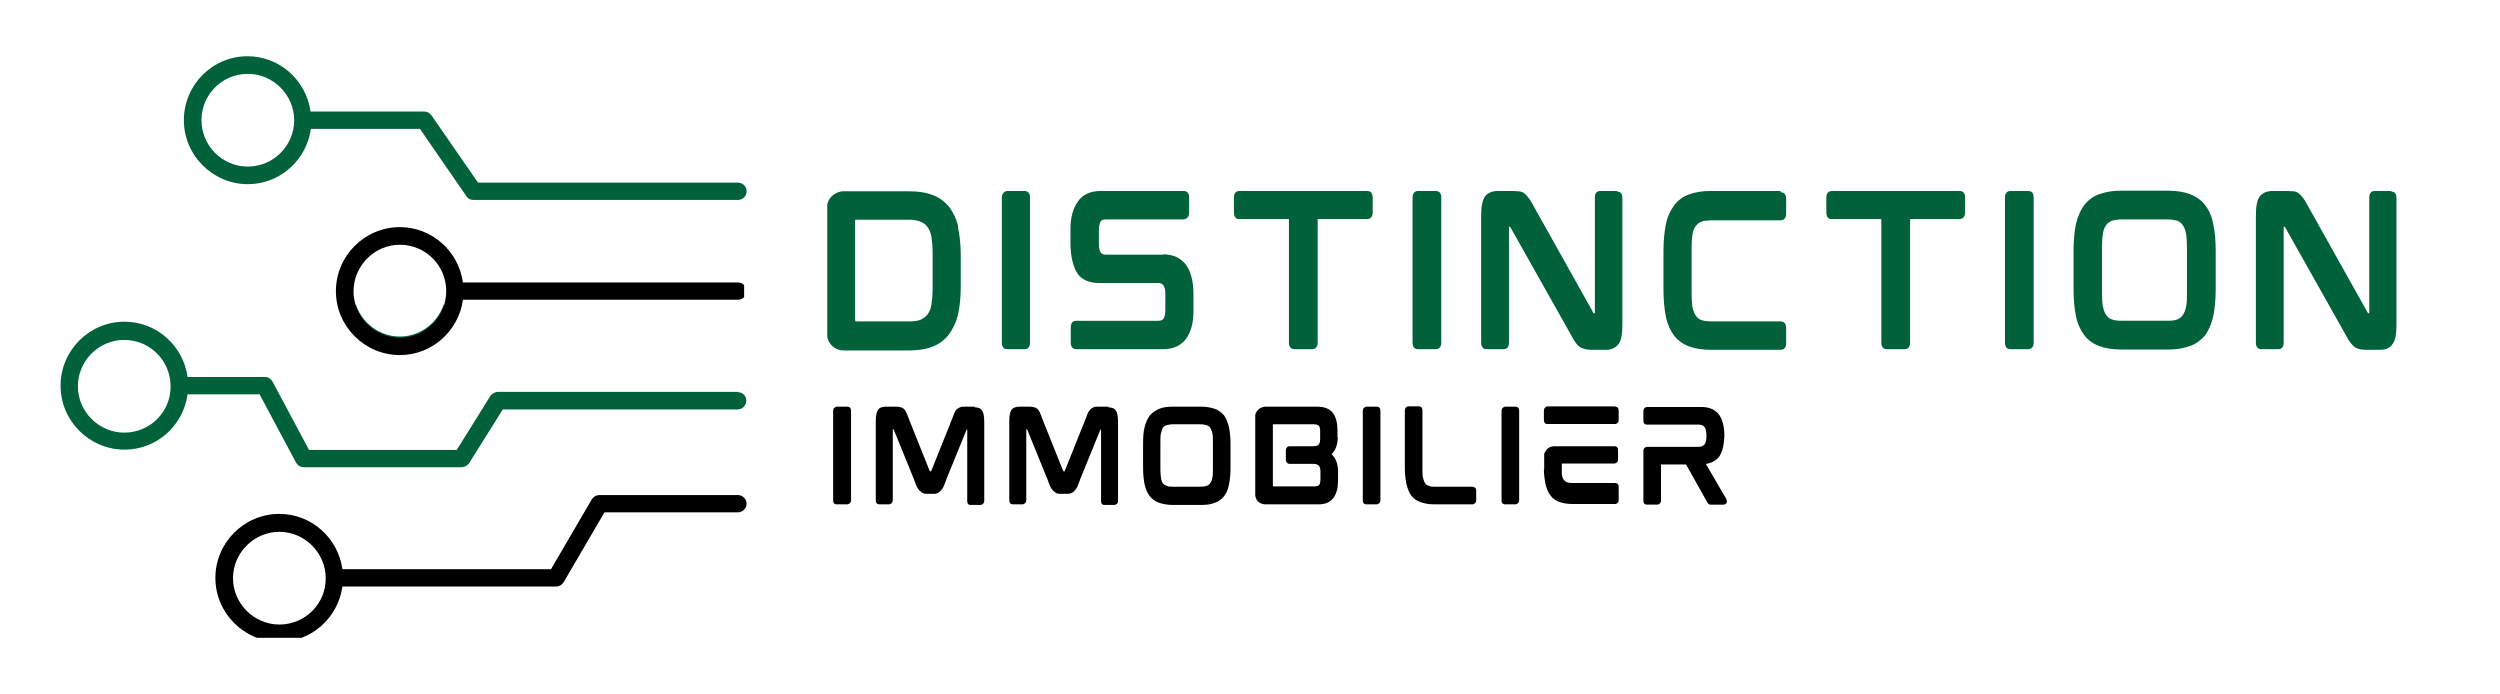 <?xml version="1.0" encoding="UTF-8"?><svg id="Calque_1" xmlns="http://www.w3.org/2000/svg" xmlns:xlink="http://www.w3.org/1999/xlink" viewBox="0 0 80.9 22.45"><defs><style>.cls-1{fill:#fff;}.cls-2{clip-path:url(#clippath-2);}.cls-3{clip-path:url(#clippath-1);}.cls-4{clip-path:url(#clippath-4);}.cls-5{clip-path:url(#clippath);}.cls-6{fill:none;}.cls-7{clip-path:url(#clippath-3);}.cls-8{fill:#01613a;}.cls-9{clip-path:url(#clippath-5);}</style><clipPath id="clippath"><rect class="cls-6" x="5.78" y="1.79" width="18.38" height="4.8"/></clipPath><clipPath id="clippath-1"><rect class="cls-6" x="10.85" y="9.86" width="13.31" height="1.79"/></clipPath><clipPath id="clippath-2"><rect class="cls-6" x="1.96" y="10.32" width="22.2" height="4.8"/></clipPath><clipPath id="clippath-3"><rect class="cls-6" x="10.85" y="7.26" width="13.23" height="4.4"/></clipPath><clipPath id="clippath-4"><rect class="cls-6" x="9.68" y="10.32" width="14.4" height="1.42"/></clipPath><clipPath id="clippath-5"><rect class="cls-6" x="6.85" y="15.93" width="17.31" height="4.71"/></clipPath></defs><g id="surface1"><rect class="cls-1" x="-10.48" y="-38.74" width="100" height="100"/><g class="cls-5"><path class="cls-8" d="m8.02,5.96c1.04,0,1.9-.78,2.04-1.79h3.53l1.51,2.19c.05.08.14.11.23.11h8.55c.15,0,.28-.12.28-.28s-.13-.28-.28-.28h-8.41l-1.51-2.18c-.06-.08-.14-.12-.23-.12h-3.68c-.14-1.01-1-1.79-2.04-1.79-1.14,0-2.06.93-2.06,2.07s.94,2.07,2.07,2.07Zm0-3.57c.82,0,1.5.68,1.5,1.5s-.67,1.5-1.5,1.5-1.5-.68-1.5-1.5.66-1.5,1.5-1.5Z"/></g><g class="cls-3"><path class="cls-8" d="m23.88,9.1h-8.9c-.14-1.01-1-1.79-2.04-1.79-1.14,0-2.07.93-2.07,2.07s.93,2.07,2.07,2.07c1.04,0,1.9-.78,2.04-1.79h8.9c.15,0,.28-.13.28-.28s-.13-.28-.28-.28Zm-10.94,1.79c-.82,0-1.5-.68-1.5-1.5s.67-1.52,1.5-1.52,1.5.68,1.5,1.5-.67,1.52-1.5,1.52Z"/></g><g class="cls-2"><path class="cls-8" d="m23.88,12.68h-7.76c-.09,0-.19.05-.25.13l-1.09,1.75h-4.78l-1.18-2.21c-.05-.09-.14-.15-.24-.15h-2.51c-.14-1.01-1-1.79-2.04-1.79-1.14,0-2.07.93-2.07,2.07s.93,2.07,2.07,2.07c1.05,0,1.9-.78,2.04-1.79h2.33l1.18,2.21c.05.09.14.15.25.15h5.11c.09,0,.18-.05.24-.13l1.09-1.74h7.6c.15,0,.28-.13.28-.28.01-.15-.12-.28-.27-.28Zm-19.86,1.32c-.82,0-1.5-.68-1.5-1.5s.67-1.5,1.5-1.5,1.5.67,1.5,1.5c.01.82-.66,1.5-1.5,1.5Z"/></g><g class="cls-7"><path d="m23.88,9.14h-8.9c-.14-1.01-1-1.79-2.04-1.79-1.14,0-2.07.93-2.07,2.07s.93,2.07,2.07,2.07c1.04,0,1.9-.78,2.04-1.79h8.9c.15,0,.28-.12.28-.28s-.13-.28-.28-.28Zm-10.94,1.79c-.82,0-1.5-.68-1.5-1.5s.67-1.51,1.5-1.51,1.5.67,1.5,1.5-.67,1.51-1.5,1.51Z"/></g><g class="cls-4"><path d="m23.88,12.73h-7.76c-.09,0-.19.05-.25.13l-1.09,1.74h-4.78l-1.18-2.21c-.05-.09-.14-.15-.24-.15h-2.51c-.14-1.01-1-1.79-2.04-1.79-1.14,0-2.07.93-2.07,2.07s.93,2.07,2.07,2.07c1.05,0,1.9-.78,2.04-1.79h2.33l1.18,2.21c.05.09.14.15.25.15h5.11c.09,0,.18-.05.24-.12l1.09-1.75h7.6c.15,0,.28-.13.28-.28.01-.15-.12-.28-.27-.28Zm-19.86,1.31c-.82,0-1.5-.67-1.5-1.5s.67-1.5,1.5-1.5,1.5.68,1.5,1.5c.01.83-.66,1.5-1.5,1.5Z"/></g><g class="cls-9"><path d="m23.88,16.02h-4.48c-.11,0-.2.06-.25.14l-1.32,2.26h-6.75c-.14-1.01-1-1.79-2.04-1.79-1.14,0-2.07.93-2.07,2.07s.93,2.07,2.07,2.07c1.04,0,1.9-.78,2.04-1.79h6.91c.11,0,.2-.06.25-.14l1.32-2.26h4.32c.15,0,.28-.13.28-.28s-.13-.28-.28-.28Zm-14.84,4.19c-.82,0-1.5-.68-1.5-1.5s.68-1.5,1.5-1.5,1.5.68,1.5,1.5c.01.82-.66,1.5-1.5,1.5Z"/></g><path class="cls-8" d="m31.01,7.34c-.06-.26-.17-.48-.3-.65-.14-.17-.32-.3-.53-.38-.21-.08-.46-.12-.75-.12h-2.17c-.18.02-.34.12-.43.27-.03.05-.05.11-.06.16v4.25c0,.07.03.14.06.2.1.17.28.27.47.27h2.12c.29,0,.55-.04.75-.12.21-.08.39-.21.53-.39.13-.17.24-.39.3-.65s.09-.57.09-.92v-.98c0-.35-.03-.66-.09-.92Zm-3.34,3.02v-3.21s0-.04.01-.04h1.73c.14,0,.27.02.37.06.1.04.17.09.23.17.06.08.11.19.13.32.02.14.04.32.04.52v1.16c0,.21-.02.38-.04.52-.02.14-.07.24-.13.32-.06.07-.13.13-.23.17-.1.04-.23.05-.37.05h-1.73s0,0,0-.03Z"/><path class="cls-8" d="m33.16,6.18h-.57s-.17.02-.17.21v4.7c0,.19.12.21.17.21h.57c.05,0,.17-.02.17-.21v-4.7c0-.19-.12-.21-.17-.21Z"/><path class="cls-8" d="m37.64,8.24h-1.87c-.09,0-.21-.04-.21-.34v-.46c0-.11.02-.2.05-.26.02-.04.06-.08.17-.08h2.53s.17-.02.17-.21v-.5c0-.19-.12-.21-.17-.21h-2.68c-.34,0-.59.11-.75.34-.16.23-.24.52-.24.88v.47c0,.43.09.78.24,1,.19.25.48.29.74.29h1.87c.09,0,.22.04.22.34v.54c0,.11-.02.2-.05.26-.03.04-.06.08-.17.08h-2.66c-.06,0-.18.02-.18.21v.5c0,.19.12.21.18.21h2.8c.34,0,.6-.12.76-.35.16-.23.23-.52.23-.88v-.55c0-.41-.08-.72-.24-.95-.17-.22-.41-.34-.74-.34Z"/><path class="cls-8" d="m44.23,6.18h-4.12c-.06,0-.18.02-.18.21v.48c0,.21.12.22.18.22h1.6v4c0,.19.12.21.18.21h.57c.05,0,.18-.02.18-.21v-4h1.6c.05,0,.18-.02.18-.22v-.48c0-.19-.12-.21-.18-.21Z"/><path class="cls-8" d="m46.46,6.18h-.57c-.05,0-.18.02-.18.21v4.7c0,.19.12.21.18.21h.57c.05,0,.18-.02.18-.21v-4.7c0-.19-.12-.21-.18-.21Z"/><path class="cls-8" d="m52.34,6.18h-.55c-.06,0-.18.02-.18.21v3.74h0s-.03.01-.03.01c0,0-.01,0-.02-.02l-1.96-3.5c-.05-.09-.09-.17-.14-.22-.04-.06-.09-.11-.13-.14-.05-.04-.11-.06-.18-.07-.06,0-.14-.01-.22-.01h-.46c-.18,0-.32.06-.41.17-.09.12-.13.32-.13.63v4.11c0,.19.12.21.18.21h.55c.05,0,.17-.02.17-.21v-3.75h.03s0,0,.02.02l1.97,3.5c.05.1.1.18.14.23.04.06.09.11.14.14.05.04.11.05.17.07.05.01.12.02.21.02h.45c.18,0,.32-.06.41-.18.09-.11.13-.32.13-.62v-4.11c0-.2-.12-.21-.18-.21Z"/><path class="cls-8" d="m57.62,6.18h-2.26c-.28,0-.51.04-.7.11-.2.07-.36.19-.48.35-.12.16-.22.36-.27.61-.05.24-.08.54-.08.88v1.23c0,.35.03.65.08.9.05.24.15.45.27.61.12.15.29.27.48.34.19.07.43.11.7.11h2.26c.05,0,.18-.02.18-.21v-.49c0-.2-.12-.22-.18-.22h-2.23c-.13,0-.24-.01-.32-.04-.08-.02-.14-.07-.19-.14-.05-.06-.08-.16-.11-.27-.02-.12-.03-.28-.03-.46v-1.45c0-.18.01-.34.03-.46.02-.12.05-.2.11-.27.05-.07.11-.11.19-.14.08-.03.19-.04.32-.04h2.23c.05,0,.18-.02.18-.22v-.48c0-.19-.12-.21-.18-.21Z"/><path class="cls-8" d="m63.4,6.18h-4.12c-.05,0-.18.02-.18.21v.48c0,.21.12.22.18.22h1.6v4c0,.19.12.21.18.21h.57c.06,0,.18-.02.18-.21v-4h1.6c.05,0,.18-.02.18-.22v-.48c0-.19-.12-.21-.18-.21Z"/><path class="cls-8" d="m65.63,6.18h-.57c-.05,0-.18.02-.18.21v4.7c0,.19.12.21.18.21h.57c.05,0,.18-.02.18-.21v-4.7c0-.19-.12-.21-.18-.21Z"/><path class="cls-8" d="m71.35,6.63c-.12-.16-.29-.27-.49-.35-.19-.07-.43-.11-.7-.11h-1.52c-.27,0-.5.04-.7.11-.2.07-.36.19-.49.35-.12.16-.21.36-.27.61-.05.24-.08.54-.08.88v1.23c0,.35.03.65.08.89.05.25.15.45.27.61.12.16.29.28.49.35.18.07.42.11.7.11h1.52c.27,0,.51-.04.7-.11.2-.07.36-.19.49-.34.12-.16.21-.37.27-.62.05-.24.08-.54.08-.89v-1.23c0-.34-.03-.64-.08-.88-.05-.25-.14-.45-.27-.61Zm-.58,1.39v1.45c0,.18,0,.34-.03.46-.02.11-.06.21-.11.27-.04.07-.11.11-.18.14-.08.03-.19.04-.32.04h-1.46c-.13,0-.23-.01-.32-.04-.08-.02-.14-.07-.19-.14-.05-.06-.08-.16-.11-.27-.02-.12-.03-.28-.03-.46v-1.45c0-.18.01-.34.03-.46.02-.12.05-.21.11-.28.04-.06.11-.11.19-.14.08-.02.18-.04.32-.04h1.46c.13,0,.23.02.32.04.08.03.14.08.18.14.05.07.09.16.11.28.02.12.03.28.03.46Z"/><path class="cls-8" d="m77.4,6.18h-.55c-.06,0-.18.02-.18.21v3.74h0s-.03.01-.03.01c0,0-.01,0-.02-.02l-1.96-3.5c-.05-.09-.09-.17-.14-.22-.04-.06-.09-.11-.13-.14-.05-.04-.1-.06-.17-.07-.06,0-.14-.01-.22-.01h-.46c-.18,0-.32.06-.41.17-.09.12-.13.32-.13.63v4.11c0,.19.12.21.18.21h.55c.05,0,.17-.02.17-.21v-3.75h.03s0,0,.02.02l1.97,3.5c.05.1.1.18.14.23.05.06.09.11.14.14.05.04.1.05.16.07.06.01.12.02.21.02h.45c.18,0,.32-.06.4-.18.09-.11.13-.32.13-.62v-4.11c0-.2-.12-.21-.18-.21Z"/><path d="m27.43,13.16h-.36s-.11.02-.11.14v2.89c0,.12.07.13.11.13h.36s.11-.02.11-.13v-2.89c0-.12-.07-.14-.11-.14Z"/><path d="m31.55,13.16h-.35c-.05,0-.09,0-.13.02s-.07.03-.11.06c-.02.03-.05.07-.07.11-.02.04-.04.1-.07.18l-.68,1.7s0,.02-.01.02h-.04s-.01,0-.01-.02l-.68-1.7c-.02-.07-.05-.13-.07-.18-.02-.05-.05-.08-.07-.11-.03-.03-.07-.05-.11-.06s-.08-.02-.13-.02h-.36c-.13,0-.21.04-.26.12-.04.07-.06.2-.06.37v2.54c0,.12.08.13.11.13h.33s.11-.02.11-.13v-2.3h0s.02,0,.02,0c0,0,0,0,.01.01l.66,1.62c.03.08.05.15.08.21s.06.11.09.14c.04.04.08.07.12.09.04.02.09.02.15.02h.16c.06,0,.11,0,.15-.02.05-.02.09-.05.12-.09.03-.04.07-.08.09-.14.03-.06.05-.12.08-.21l.66-1.62s0,0,0,0h.02v2.31c0,.12.07.13.11.13h.33s.11-.02.11-.13v-2.54c0-.18-.02-.3-.06-.37-.04-.08-.13-.12-.26-.12Z"/><path d="m35.87,13.16h-.34c-.05,0-.1,0-.14.02s-.07.03-.1.06c-.03.03-.05.07-.08.11-.02.04-.04.1-.07.18l-.68,1.7s0,.02-.01.02h-.04s0,0-.01-.02l-.68-1.7c-.02-.07-.05-.13-.07-.18-.02-.05-.05-.08-.07-.11-.03-.03-.07-.05-.11-.06-.04-.01-.08-.02-.13-.02h-.35c-.13,0-.22.04-.27.12-.04.07-.06.2-.06.37v2.54c0,.12.08.13.11.13h.33s.11-.02.11-.13v-2.3h0s.02,0,.02,0c0,0,.01,0,.01.01l.66,1.62c.03.08.05.15.08.21.03.06.06.11.09.14.04.04.08.07.12.09s.09.02.15.02h.16c.06,0,.11,0,.16-.02.05-.02.09-.05.12-.09.03-.04.07-.08.09-.14.03-.06.05-.12.08-.21l.66-1.62s0,0,0,0h.02v2.31c0,.12.07.13.11.13h.33s.11-.02.11-.13v-2.54c0-.18-.02-.3-.06-.37-.05-.08-.14-.12-.26-.12Z"/><path d="m39.61,13.44c-.08-.09-.18-.17-.3-.21-.12-.04-.26-.07-.43-.07h-.94c-.17,0-.31.02-.43.07-.12.05-.22.12-.3.21-.07.1-.13.22-.17.38s-.05.33-.05.55v.76c0,.21.02.4.05.55.04.16.09.28.17.38s.18.17.3.21c.12.04.26.07.43.07h.94c.17,0,.31-.02.43-.07.12-.04.22-.11.3-.21.08-.1.13-.23.16-.38.03-.15.05-.33.05-.55v-.76c0-.21-.02-.39-.05-.55-.04-.15-.09-.28-.16-.38Zm-.36.86v.89c0,.11,0,.21-.02.28-.01.07-.04.13-.07.17-.03.04-.07.07-.11.08-.05.02-.12.03-.2.03h-.9c-.08,0-.14,0-.2-.03-.05-.02-.09-.04-.12-.08s-.05-.1-.06-.17c-.01-.07-.02-.17-.02-.28v-.89c0-.11,0-.21.02-.29.02-.07.04-.13.06-.17.03-.04.07-.07.12-.08s.11-.03.2-.03h.9c.08,0,.14.01.2.03.05.02.09.04.11.08.03.04.05.1.07.17.02.08.02.18.02.29Z"/><path d="m43.28,14.14v-.21c0-.25-.05-.44-.15-.57-.1-.13-.27-.2-.5-.2h-1.7c-.11.01-.21.07-.27.17-.02.03-.03.06-.04.09v2.62s.02.09.04.12c.06.11.18.16.29.16h1.73c.11,0,.21-.02.29-.06.08-.04.14-.09.19-.16.05-.07.08-.15.11-.25.02-.09.03-.2.03-.32v-.26c0-.25-.07-.45-.21-.57.13-.13.2-.32.2-.55Zm-2.09,1.59v-1.98s0-.02,0-.02h1.33c.07,0,.13.02.16.05.03.04.04.1.04.18v.26c0,.07-.02.13-.05.17-.03.03-.09.05-.19.05h-.75c-.07,0-.12.06-.12.13v.31c0,.07.05.13.12.13h.75c.1,0,.16.02.2.06.03.04.05.1.05.18v.26c0,.09-.02.15-.04.18-.03.04-.09.05-.16.05h-1.33s0,0,0-.02Z"/><path d="m44.56,13.16h-.35s-.11.02-.11.14v2.89c0,.12.08.13.11.13h.35s.11-.02.11-.13v-2.89c0-.12-.07-.14-.11-.14Z"/><path d="m47.68,15.75h-1.25c-.08,0-.14,0-.2-.03-.05-.02-.09-.04-.11-.08-.03-.04-.05-.1-.07-.17-.02-.07-.02-.17-.02-.29v-1.89c0-.12-.07-.14-.11-.14h-.35s-.11.01-.11.14v1.82c0,.21.02.4.05.55.04.16.09.28.16.38.08.1.18.17.3.21.11.04.26.07.43.07h1.26s.11-.02.11-.13v-.3c0-.12-.07-.13-.11-.13Z"/><path d="m49.05,13.16h-.35s-.11.02-.11.14v2.89c0,.12.08.13.11.13h.35s.11-.02.11-.13v-2.89c0-.12-.08-.14-.11-.14Z"/><path d="m52.27,15.63h-1.35c-.08,0-.14,0-.2-.02-.05-.02-.09-.05-.12-.09-.03-.04-.05-.1-.06-.17,0-.02,0-.05,0-.07,0,0,0-.28,0-.28h1.71s.11-.02.11-.13v-.3c0-.12-.08-.13-.11-.13h-1.98c-.11.01-.21.07-.26.17-.02.03-.04.06-.04.09v.48s-.01.02-.01.02c0,.18.03.33.05.46.04.16.09.28.17.38.07.1.18.17.3.21s.26.06.43.06h1.36s.11-.01.11-.13v-.42c0-.12-.08-.13-.11-.13Zm0-2.48h-2.2s-.11.02-.11.14v.3c0,.12.07.13.11.13h2.2s.11-.01.11-.13v-.3c0-.12-.08-.13-.11-.13Z"/><path d="m55.8,14.08h0v.02-.02Zm.07,2.08l-.67-1.15c.19-.02.33-.11.43-.23.11-.16.16-.38.17-.68,0-.3-.06-.52-.17-.68-.12-.16-.31-.25-.57-.25h-1.77s-.11.01-.11.14v.3c0,.12.08.13.11.13h1.67c.1,0,.16.03.2.08.04.06.06.15.06.28s-.02.22-.06.28c-.04.05-.11.08-.2.08h-1.67s-.11.01-.11.13v1.61c0,.12.08.13.11.13h.35s.11-.02.11-.13v-1.17h.81l.69,1.23s.03.04.04.05c.02.02.05.02.08.02h.42s.08-.03.09-.07c0-.04,0-.07-.01-.09Z"/></g></svg>